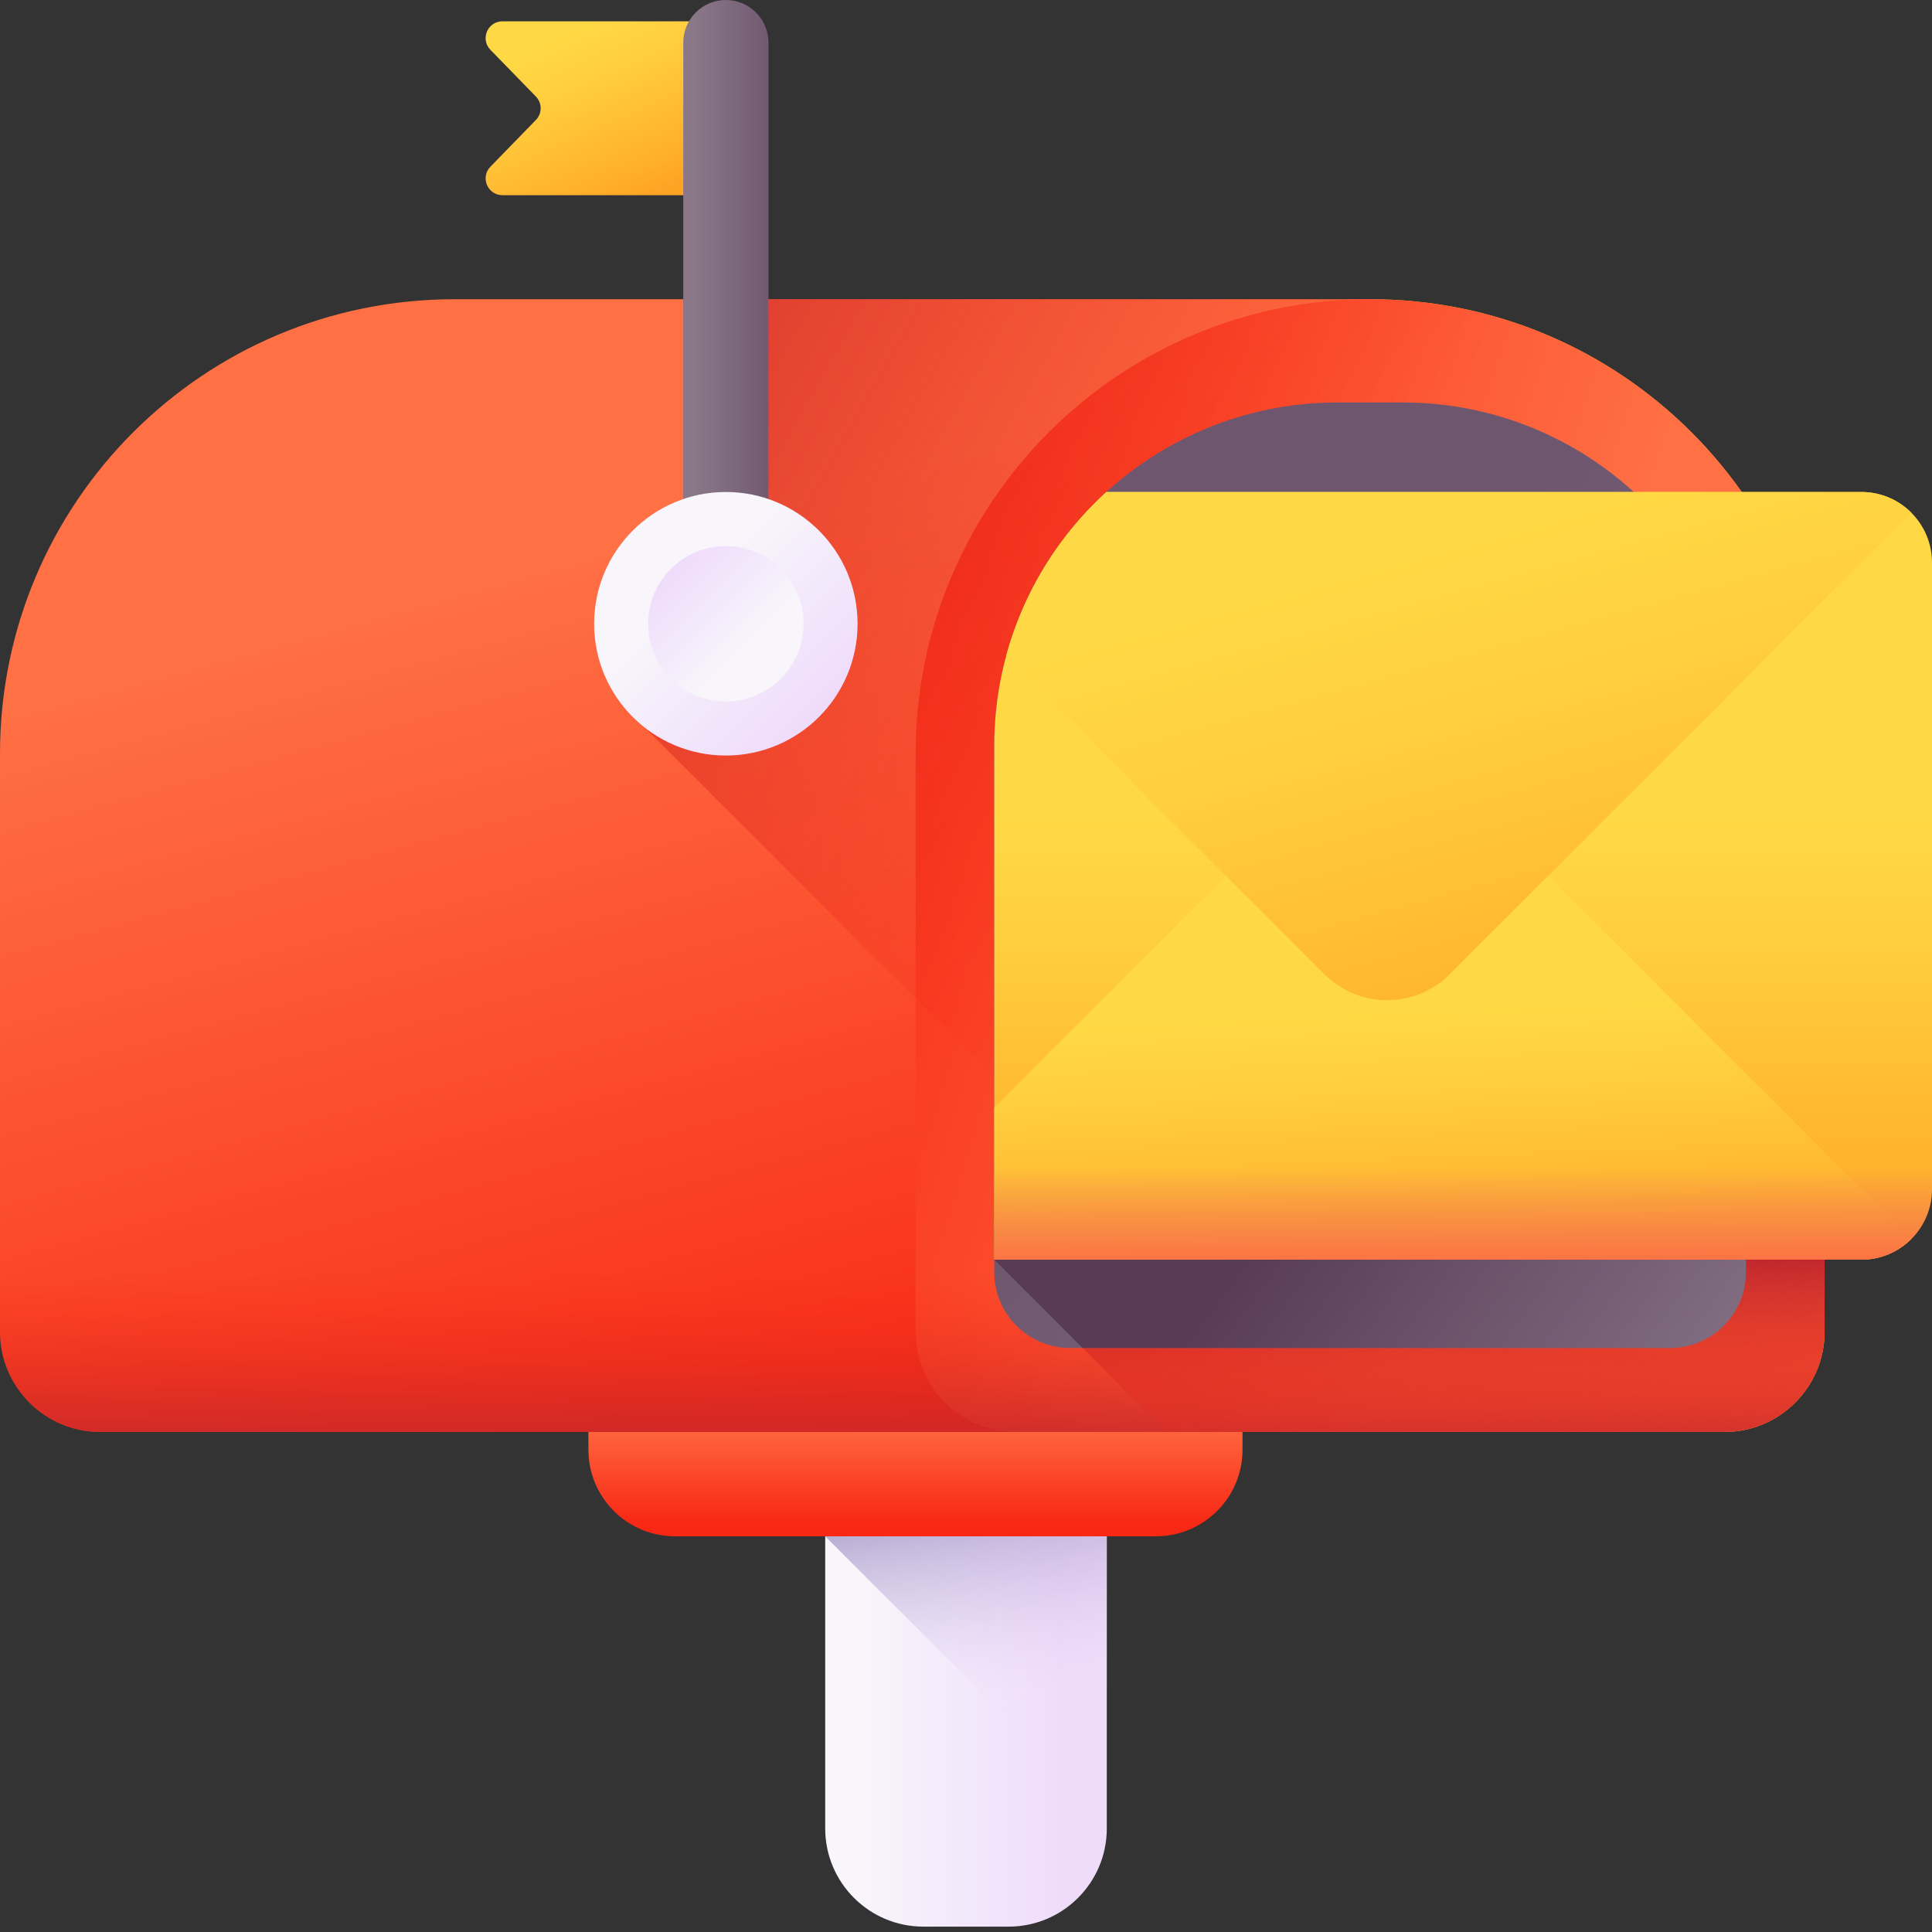 <svg width="32" height="32" viewBox="0 0 32 32" fill="none" xmlns="http://www.w3.org/2000/svg">
<rect x="0" y="0" width="32" height="32" fill="#333333" stroke="none"/>
<path d="M16.706 31.911H15.294C14.396 31.911 13.668 31.183 13.668 30.285V23.374H18.332V30.285C18.332 31.183 17.604 31.911 16.706 31.911Z" fill="url(#paint0_linear_6300_106)"/>
<path d="M13.668 25.447L18.332 30.111V23.374H13.668V25.447Z" fill="url(#paint1_linear_6300_106)"/>
<path d="M19.145 25.446H11.18C10.388 25.446 9.746 24.804 9.746 24.012V22.327H20.58V24.012C20.58 24.804 19.938 25.446 19.145 25.446Z" fill="url(#paint2_linear_6300_106)"/>
<path d="M28.559 23.718H16.828C15.91 23.718 15.166 22.974 15.166 22.056V12.483C15.166 8.326 18.536 4.956 22.693 4.956C26.851 4.956 30.221 8.326 30.221 12.483V22.056C30.221 22.974 29.477 23.718 28.559 23.718Z" fill="url(#paint3_linear_6300_106)"/>
<path d="M7.527 4.956C3.37 4.956 0 8.326 0 12.483V22.056C0 22.974 0.744 23.718 1.662 23.718H22.693V4.956H7.527Z" fill="url(#paint4_linear_6300_106)"/>
<path d="M28.559 23.718H16.828C15.91 23.718 15.166 22.974 15.166 22.056V12.483C15.166 8.326 18.536 4.956 22.693 4.956C26.851 4.956 30.221 8.326 30.221 12.483V22.056C30.221 22.974 29.477 23.718 28.559 23.718Z" fill="url(#paint5_linear_6300_106)"/>
<path d="M0 18.267V22.056C0 22.974 0.744 23.718 1.662 23.718H28.559C29.476 23.718 30.221 22.974 30.221 22.056V18.267H0Z" fill="url(#paint6_linear_6300_106)"/>
<path d="M16.461 20.334L16.468 20.864L19.322 23.718H28.559C29.477 23.718 30.221 22.974 30.221 22.056V20.334H16.461Z" fill="url(#paint7_linear_6300_106)"/>
<path d="M30.221 12.483V22.056C30.221 22.974 29.476 23.718 28.558 23.718H22.347L10.681 12.052C10.169 11.653 9.84 11.031 9.84 10.331C9.84 9.373 10.458 8.56 11.317 8.266V4.955H22.693C26.851 4.955 30.221 8.325 30.221 12.483Z" fill="url(#paint8_linear_6300_106)"/>
<path d="M27.663 22.327H17.724C17.03 22.327 16.468 21.765 16.468 21.071V12.353C16.468 9.212 19.014 6.666 22.155 6.666H23.231C26.372 6.666 28.919 9.212 28.919 12.353V21.071C28.918 21.765 28.356 22.327 27.663 22.327Z" fill="url(#paint9_linear_6300_106)"/>
<path d="M28.918 20.334H16.468V20.864L17.931 22.327H27.663C28.356 22.327 28.919 21.765 28.919 21.071V20.334H28.918Z" fill="url(#paint10_linear_6300_106)"/>
<path d="M32 9.319V19.694C32 20.34 31.476 20.864 30.83 20.864H16.468V12.353C16.468 10.687 17.184 9.189 18.325 8.149H30.83C31.476 8.149 32 8.673 32 9.319Z" fill="url(#paint11_linear_6300_106)"/>
<path d="M21.935 12.877L16.468 18.344V20.864H30.83C31.154 20.864 31.446 20.733 31.658 20.521L24.013 12.877C23.439 12.303 22.509 12.303 21.935 12.877Z" fill="url(#paint12_linear_6300_106)"/>
<path d="M16.665 10.866L21.935 16.136C22.509 16.71 23.439 16.71 24.013 16.136L31.658 8.492C31.446 8.28 31.153 8.149 30.83 8.149H18.325C17.536 8.868 16.951 9.806 16.665 10.866Z" fill="url(#paint13_linear_6300_106)"/>
<path d="M16.468 18.479V20.864H30.83C31.476 20.864 32 20.34 32 19.694V18.479H16.468Z" fill="url(#paint14_linear_6300_106)"/>
<path d="M11.637 3.233H8.322C8.076 3.233 7.951 2.937 8.123 2.761L8.876 1.987C8.981 1.879 8.981 1.707 8.876 1.599L8.123 0.825C7.951 0.649 8.076 0.353 8.322 0.353H11.637V3.233Z" fill="url(#paint15_linear_6300_106)"/>
<path d="M12.023 10.544C11.633 10.544 11.317 10.228 11.317 9.838V0.706C11.317 0.316 11.633 0 12.023 0C12.412 0 12.728 0.316 12.728 0.706V9.838C12.728 10.228 12.412 10.544 12.023 10.544Z" fill="url(#paint16_linear_6300_106)"/>
<path d="M12.022 12.514C13.227 12.514 14.204 11.537 14.204 10.332C14.204 9.126 13.227 8.149 12.022 8.149C10.817 8.149 9.84 9.126 9.84 10.332C9.84 11.537 10.817 12.514 12.022 12.514Z" fill="url(#paint17_linear_6300_106)"/>
<path d="M12.022 11.618C12.733 11.618 13.309 11.042 13.309 10.332C13.309 9.621 12.733 9.045 12.022 9.045C11.312 9.045 10.736 9.621 10.736 10.332C10.736 11.042 11.312 11.618 12.022 11.618Z" fill="url(#paint18_linear_6300_106)"/>
<defs>
<linearGradient id="paint0_linear_6300_106" x1="14.131" y1="27.643" x2="17.583" y2="27.643" gradientUnits="userSpaceOnUse">
<stop stop-color="#F8F6FB"/>
<stop offset="1" stop-color="#EFDCFB"/>
</linearGradient>
<linearGradient id="paint1_linear_6300_106" x1="16.798" y1="28.309" x2="15.857" y2="23.708" gradientUnits="userSpaceOnUse">
<stop stop-color="#EFDCFB" stop-opacity="0"/>
<stop offset="0.486" stop-color="#BAAAD6" stop-opacity="0.486"/>
<stop offset="1" stop-color="#8679B2"/>
</linearGradient>
<linearGradient id="paint2_linear_6300_106" x1="15.163" y1="23.396" x2="15.163" y2="25.229" gradientUnits="userSpaceOnUse">
<stop stop-color="#FF7044"/>
<stop offset="1" stop-color="#F82814"/>
</linearGradient>
<linearGradient id="paint3_linear_6300_106" x1="15.166" y1="14.337" x2="30.221" y2="14.337" gradientUnits="userSpaceOnUse">
<stop stop-color="#FFD945"/>
<stop offset="0.304" stop-color="#FFCD3E"/>
<stop offset="0.856" stop-color="#FFAD2B"/>
<stop offset="1" stop-color="#FFA325"/>
</linearGradient>
<linearGradient id="paint4_linear_6300_106" x1="10.117" y1="9.113" x2="14.304" y2="24.449" gradientUnits="userSpaceOnUse">
<stop stop-color="#FF7044"/>
<stop offset="1" stop-color="#F82814"/>
</linearGradient>
<linearGradient id="paint5_linear_6300_106" x1="25.041" y1="15.805" x2="12.871" y2="12.115" gradientUnits="userSpaceOnUse">
<stop stop-color="#FF7044"/>
<stop offset="1" stop-color="#F82814"/>
</linearGradient>
<linearGradient id="paint6_linear_6300_106" x1="15.11" y1="21.146" x2="15.11" y2="24.287" gradientUnits="userSpaceOnUse">
<stop stop-color="#F82814" stop-opacity="0"/>
<stop offset="0.625" stop-color="#D22725" stop-opacity="0.625"/>
<stop offset="1" stop-color="#C0272D"/>
</linearGradient>
<linearGradient id="paint7_linear_6300_106" x1="23.464" y1="24.08" x2="23.36" y2="21.044" gradientUnits="userSpaceOnUse">
<stop stop-color="#F82814" stop-opacity="0"/>
<stop offset="0.625" stop-color="#D22725" stop-opacity="0.625"/>
<stop offset="1" stop-color="#C0272D"/>
</linearGradient>
<linearGradient id="paint8_linear_6300_106" x1="20.655" y1="12.727" x2="6.265" y2="4.612" gradientUnits="userSpaceOnUse">
<stop stop-color="#F82814" stop-opacity="0"/>
<stop offset="0.625" stop-color="#D22725" stop-opacity="0.625"/>
<stop offset="1" stop-color="#C0272D"/>
</linearGradient>
<linearGradient id="paint9_linear_6300_106" x1="31.461" y1="22.109" x2="20.783" y2="14.179" gradientUnits="userSpaceOnUse">
<stop stop-color="#8A7889"/>
<stop offset="1" stop-color="#6E566E"/>
</linearGradient>
<linearGradient id="paint10_linear_6300_106" x1="28.289" y1="24.943" x2="21.402" y2="19.829" gradientUnits="userSpaceOnUse">
<stop stop-color="#6E566E" stop-opacity="0"/>
<stop offset="0.294" stop-color="#674D66" stop-opacity="0.294"/>
<stop offset="1" stop-color="#593B56"/>
</linearGradient>
<linearGradient id="paint11_linear_6300_106" x1="24.234" y1="13.452" x2="24.234" y2="21.029" gradientUnits="userSpaceOnUse">
<stop stop-color="#FFD945"/>
<stop offset="0.304" stop-color="#FFCD3E"/>
<stop offset="0.856" stop-color="#FFAD2B"/>
<stop offset="1" stop-color="#FFA325"/>
</linearGradient>
<linearGradient id="paint12_linear_6300_106" x1="23.89" y1="16.68" x2="24.086" y2="21.234" gradientUnits="userSpaceOnUse">
<stop stop-color="#FFD945"/>
<stop offset="0.304" stop-color="#FFCD3E"/>
<stop offset="0.856" stop-color="#FFAD2B"/>
<stop offset="1" stop-color="#FFA325"/>
</linearGradient>
<linearGradient id="paint13_linear_6300_106" x1="23.955" y1="8.93" x2="26.702" y2="18.901" gradientUnits="userSpaceOnUse">
<stop stop-color="#FFD945"/>
<stop offset="0.304" stop-color="#FFCD3E"/>
<stop offset="0.856" stop-color="#FFAD2B"/>
<stop offset="1" stop-color="#FFA325"/>
</linearGradient>
<linearGradient id="paint14_linear_6300_106" x1="24.234" y1="19.366" x2="24.234" y2="20.963" gradientUnits="userSpaceOnUse">
<stop stop-color="#E87264" stop-opacity="0"/>
<stop offset="0.652" stop-color="#F67150" stop-opacity="0.652"/>
<stop offset="1" stop-color="#FF7044"/>
</linearGradient>
<linearGradient id="paint15_linear_6300_106" x1="9.333" y1="0.55" x2="10.588" y2="3.352" gradientUnits="userSpaceOnUse">
<stop stop-color="#FFD945"/>
<stop offset="0.304" stop-color="#FFCD3E"/>
<stop offset="0.856" stop-color="#FFAD2B"/>
<stop offset="1" stop-color="#FFA325"/>
</linearGradient>
<linearGradient id="paint16_linear_6300_106" x1="11.484" y1="5.272" x2="12.912" y2="5.272" gradientUnits="userSpaceOnUse">
<stop stop-color="#8A7889"/>
<stop offset="1" stop-color="#6E566E"/>
</linearGradient>
<linearGradient id="paint17_linear_6300_106" x1="11.349" y1="9.658" x2="13.502" y2="11.811" gradientUnits="userSpaceOnUse">
<stop stop-color="#F8F6FB"/>
<stop offset="1" stop-color="#EFDCFB"/>
</linearGradient>
<linearGradient id="paint18_linear_6300_106" x1="12.419" y1="10.729" x2="11.15" y2="9.459" gradientUnits="userSpaceOnUse">
<stop stop-color="#F8F6FB"/>
<stop offset="1" stop-color="#EFDCFB"/>
</linearGradient>
</defs>
</svg>
